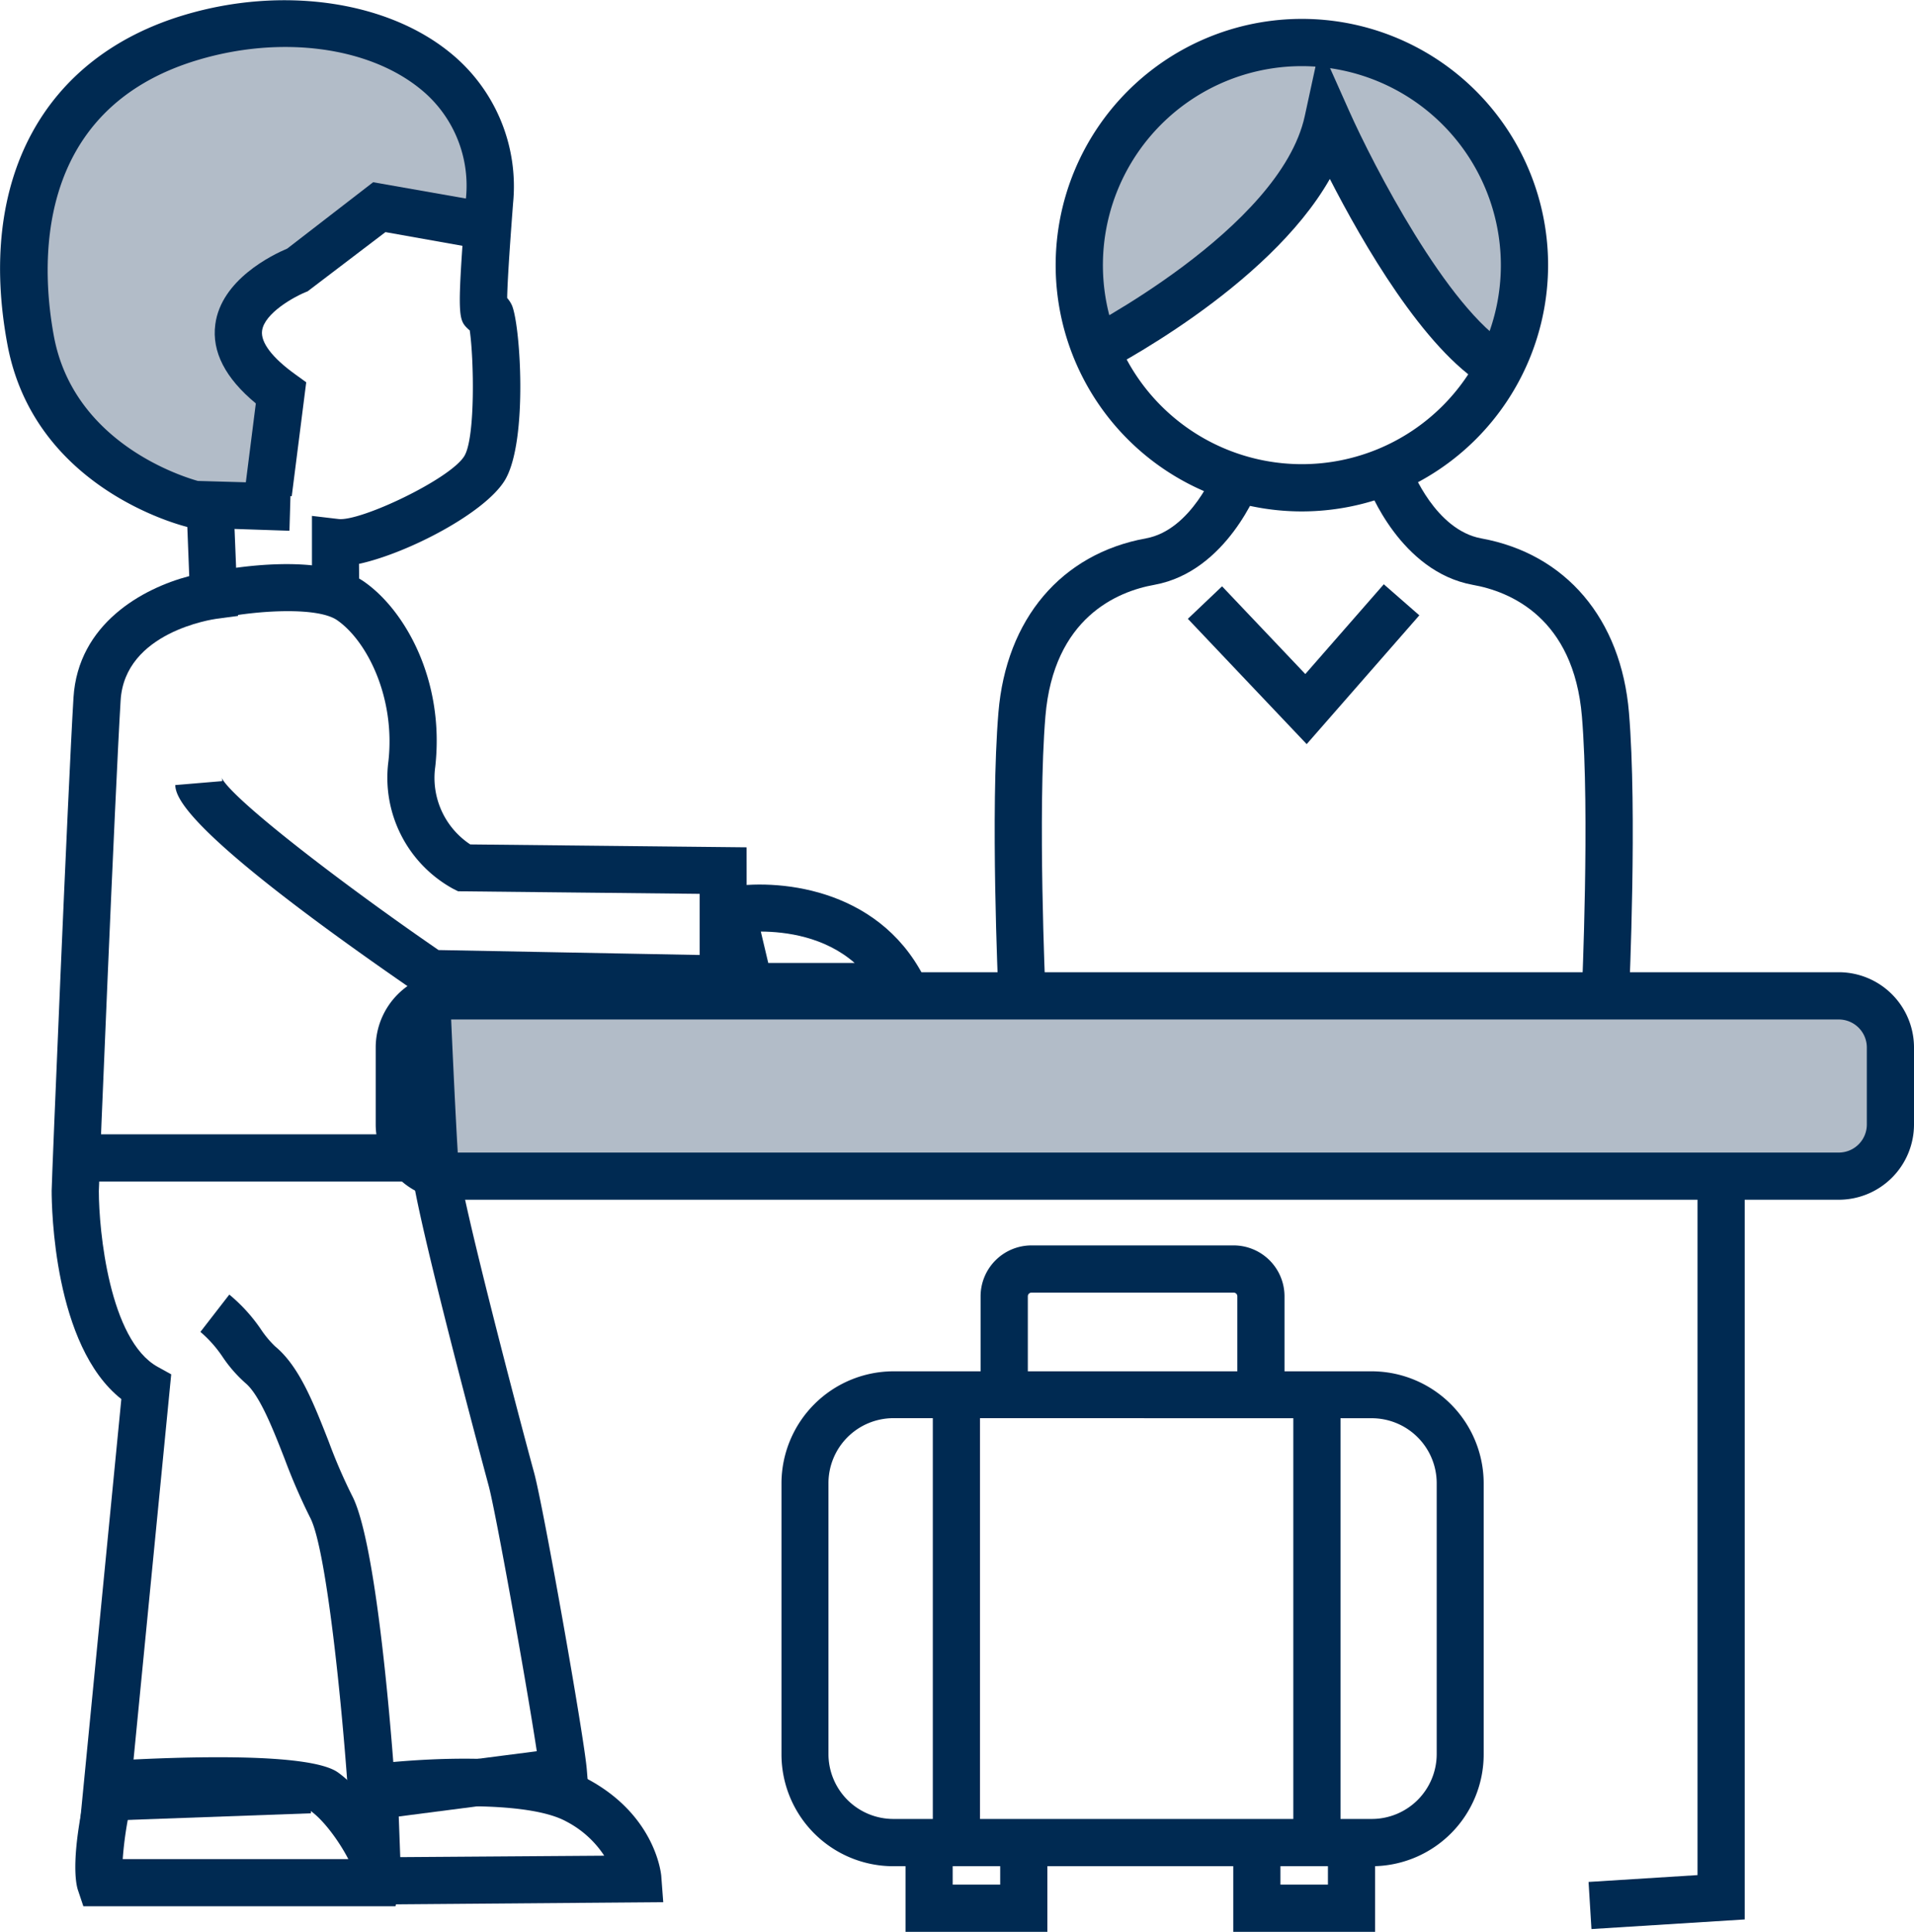 <svg id="Layer_1" data-name="Layer 1" xmlns="http://www.w3.org/2000/svg" viewBox="0 0 290.89 293.54"><defs><style>.cls-1{fill:#b2bcc8;}.cls-2{fill:#002a52;}</style></defs><rect class="cls-1" x="64.27" y="151.07" width="221.4" height="25.56"/><polygon class="cls-1" points="228 54.82 201.49 23.9 201.49 19.06 200.62 6.9 207.85 6.9 218.07 14.57 228 23.21 231.89 32.78 231.89 48.43 228 54.82"/><polygon class="cls-1" points="165.75 54.03 191.47 34.96 201.49 19.06 201.49 4.9 180.53 10.06 171.32 20.1 165.75 27.7 163.94 37.72 165.75 54.03"/><path class="cls-1" d="M51.51,36.68s14.67-26.26,46.8-17.62c12.78,5.5,19.12,17.62,19.12,17.62l1.26,10.6h-15.2L90.92,52.92l-7.73,6L79,66.06l8,9.31L85.1,83l-1.91,8h-4L72,91.26l-8.23-5.54s-17.28-5.85-15.89-36.6Z" transform="translate(-43.66 -14.51)"/><path class="cls-2" d="M241.52,92.22A37.42,37.42,0,1,1,278.94,54.8,37.46,37.46,0,0,1,241.52,92.22Zm0-67.66A30.24,30.24,0,1,0,271.76,54.8,30.28,30.28,0,0,0,241.52,24.56Z" transform="translate(-43.66 -14.51)"/><path class="cls-2" d="M195.4,165.58c-.05-1.13-1.25-27.8,0-42.8,1.18-14.24,9.57-24.13,22.44-26.47,6.92-1.26,10.52-10.49,10.56-10.59l6.72,2.49c-.2.54-5,13.15-16,15.16-5.65,1-15.33,5-16.58,20-1.21,14.53,0,41.6,0,41.87Z" transform="translate(-43.66 -14.51)"/><path class="cls-2" d="M291.25,165.58l-7.17-.33c0-.27,1.22-27.34,0-41.87-1.25-15-10.92-19-16.58-20-11-2-15.8-14.62-16-15.16l6.72-2.5c0,.1,3.59,9.33,10.57,10.6,12.86,2.34,21.25,12.23,22.44,26.47C292.49,137.78,291.3,164.45,291.25,165.58Z" transform="translate(-43.66 -14.51)"/><polygon class="cls-2" points="198.59 113.07 180.53 94.03 185.73 89.09 198.38 102.42 210.31 88.78 215.71 93.5 198.59 113.07"/><path class="cls-2" d="M269.35,73.17c-9.3-5.59-18.64-21.83-23.58-31.47C236.32,58.32,212,70.76,210.84,71.36L207.6,65c.3-.15,30.62-15.67,34.36-32.86l2.32-10.69,4.46,10c3.57,8,14.89,30,24.3,35.63Z" transform="translate(-43.66 -14.51)"/><path class="cls-2" d="M323.12,196.81H112.19a11.45,11.45,0,0,1-11.43-11.43v-11.7a11.45,11.45,0,0,1,11.43-11.44H323.12a11.44,11.44,0,0,1,11.43,11.44v11.7A11.44,11.44,0,0,1,323.12,196.81ZM112.19,169.42a4.26,4.26,0,0,0-4.26,4.26v11.7a4.26,4.26,0,0,0,4.26,4.26H323.12a4.26,4.26,0,0,0,4.26-4.26v-11.7a4.26,4.26,0,0,0-4.26-4.26Z" transform="translate(-43.66 -14.51)"/><path class="cls-2" d="M98.25,103.3H91.07V92.9l4,.47c3.3.45,17.13-6.11,19.18-9.6,1.67-2.84,1.43-14.82.8-19.06l-.14-.11c-1.65-1.54-1.82-1.7-.45-19.82a18.88,18.88,0,0,0-7-16.82c-7.9-6.37-21.09-8.09-33.61-4.37-25.52,7.56-23.88,31.87-22,42,3,16.18,19.41,21.3,21.88,22l14.13.4-.21,7.17-15.25-.51c-1-.22-23.48-5.77-27.6-27.73-4.69-25,5.4-43.78,27-50.17,14.71-4.36,30.47-2.14,40.15,5.67a26.12,26.12,0,0,1,9.69,22.94c-.25,3.29-.85,11.2-.9,14.43a4.65,4.65,0,0,1,.67,1c1.32,2.64,2.55,20.71-1,26.66-3,5-14.79,11.13-22.19,12.74Z" transform="translate(-43.66 -14.51)"/><path class="cls-2" d="M88,89.91,80.87,89l1.67-13.19c-4.63-3.83-6.71-7.86-6.16-12,.89-6.81,8.67-10.57,10.94-11.53l13.05-10.08,17.06,3-1.26,7.06-13.93-2.48-11.83,9c-2.11.81-6.59,3.36-6.92,6-.23,1.75,1.54,4.09,5,6.58l1.71,1.24Z" transform="translate(-43.66 -14.51)"/><path class="cls-2" d="M157.15,166.91,108,166l-.89-.6c-36.26-24.93-36.68-29.95-36.82-31.6l7.15-.6a1.57,1.57,0,0,0-.13-.56c1.53,3.22,18.12,16,33,26.23l39.68.75v-9.29l-36.71-.39-.74-.37a19.25,19.25,0,0,1-9.85-19.37c1.08-9.64-3.2-18.24-7.76-21.43C92,106.7,83,107.27,77.54,108.34l-1.39-7c2.69-.53,16.43-2.93,22.88,1.58,6.21,4.35,12.24,15,10.78,28.1a12.12,12.12,0,0,0,5.32,11.8l42,.44Z" transform="translate(-43.66 -14.51)"/><path class="cls-2" d="M96.87,291.48l-.26-3.8c-.94-14-3.35-37.91-5.81-42.56a90.84,90.84,0,0,1-3.87-8.91c-1.79-4.58-3.82-9.77-6-11.57a20.75,20.75,0,0,1-3.39-3.88,18.65,18.65,0,0,0-3.42-3.87l4.39-5.67a25.21,25.21,0,0,1,4.81,5.29,15.49,15.49,0,0,0,2.15,2.58c3.65,3,5.84,8.58,8.16,14.5a81.05,81.05,0,0,0,3.53,8.17c3.37,6.38,5.56,31,6.36,41.64l21.72-2.79c-1.52-10.06-6.26-36.5-7.32-40.37-.11-.41-11.26-41.72-11.73-48.42-.42-5.8-1.22-24.22-1.26-25l7.17-.32c0,.2.83,19.11,1.24,24.81.35,4.92,9.26,38.82,11.5,47,1.38,5.05,7.58,40,8,45.06l.28,3.42Z" transform="translate(-43.66 -14.51)"/><path class="cls-2" d="M55.83,291.31,62.1,227.1C51.82,219,51.51,198,51.51,195.44c0-1.4,2.5-61.54,3.32-74.93.69-11.21,10.49-16.6,17.59-18.46L72,91.26,79.15,91l.69,17.1-3.25.43c-.56.08-14,2-14.6,12.44-.83,13.6-3.29,72.84-3.31,74.51,0,6,1.61,22.67,8.94,26.72l2.06,1.14-5.92,60.53,26.9-1,.26,7.17Z" transform="translate(-43.66 -14.51)"/><path class="cls-2" d="M97.6,303.92,96.8,283l3.26-.4c2.41-.3,23.75-2.77,33.11,2.35,10.2,5.57,11,14.4,11,14.77l.29,3.83Zm6.62-14.5.27,7.28,31-.22a15.34,15.34,0,0,0-5.77-5.2C124.43,288.38,111.56,288.78,104.22,289.42Z" transform="translate(-43.66 -14.51)"/><path class="cls-2" d="M103.76,304.17H56.33l-.82-2.45c-.34-1-1.22-5.2,1.59-16.91l.62-2.59,2.65-.16c11.1-.65,30.35-1.28,34.64,1.76s11,12.3,9.47,17.72ZM62.31,297H96.6c-1.28-2.49-3.64-5.84-5.74-7.33-2.29-1.09-15.49-1.17-27.38-.59A54.68,54.68,0,0,0,62.31,297Z" transform="translate(-43.66 -14.51)"/><path class="cls-2" d="M186.73,168h-32L150.46,150l3.72-.67c7.23-1.31,22.74-.18,29.83,13.5Zm-26.31-7.17h13.13c-4.59-4-10.47-4.75-14.26-4.77Z" transform="translate(-43.66 -14.51)"/><rect class="cls-2" x="13.92" y="172.36" width="48.15" height="7.17"/><polygon class="cls-2" points="241.87 293.12 241.43 285.96 257.99 284.92 257.99 178.72 265.16 178.72 265.16 291.66 241.87 293.12"/><path class="cls-2" d="M252.15,298.08H179.43a17,17,0,0,1-17-17V239.88a17.05,17.05,0,0,1,17-17h72.72a17.05,17.05,0,0,1,17,17v41.17A17,17,0,0,1,252.15,298.08ZM179.43,230a9.88,9.88,0,0,0-9.86,9.87v41.17a9.87,9.87,0,0,0,9.86,9.86h72.72a9.87,9.87,0,0,0,9.86-9.86V239.88a9.88,9.88,0,0,0-9.86-9.87Z" transform="translate(-43.66 -14.51)"/><path class="cls-2" d="M238.88,224.77h-7.17V211.48a.56.56,0,0,0-.57-.56H200.43a.56.56,0,0,0-.56.56v13.29h-7.18V211.48a7.74,7.74,0,0,1,7.74-7.73h30.71a7.74,7.74,0,0,1,7.74,7.73Z" transform="translate(-43.66 -14.51)"/><polygon class="cls-2" points="159.18 293.54 137.62 293.54 137.62 280.55 144.79 280.55 144.79 286.37 152.01 286.37 152.01 281.1 159.18 281.1 159.18 293.54"/><polygon class="cls-2" points="208.99 293.54 187.43 293.54 187.43 280.55 194.6 280.55 194.6 286.37 201.82 286.37 201.82 281.1 208.99 281.1 208.99 293.54"/><rect class="cls-2" x="141.77" y="214.41" width="7.17" height="63.09"/><rect class="cls-2" x="196.56" y="214.41" width="7.17" height="63.09"/></svg>